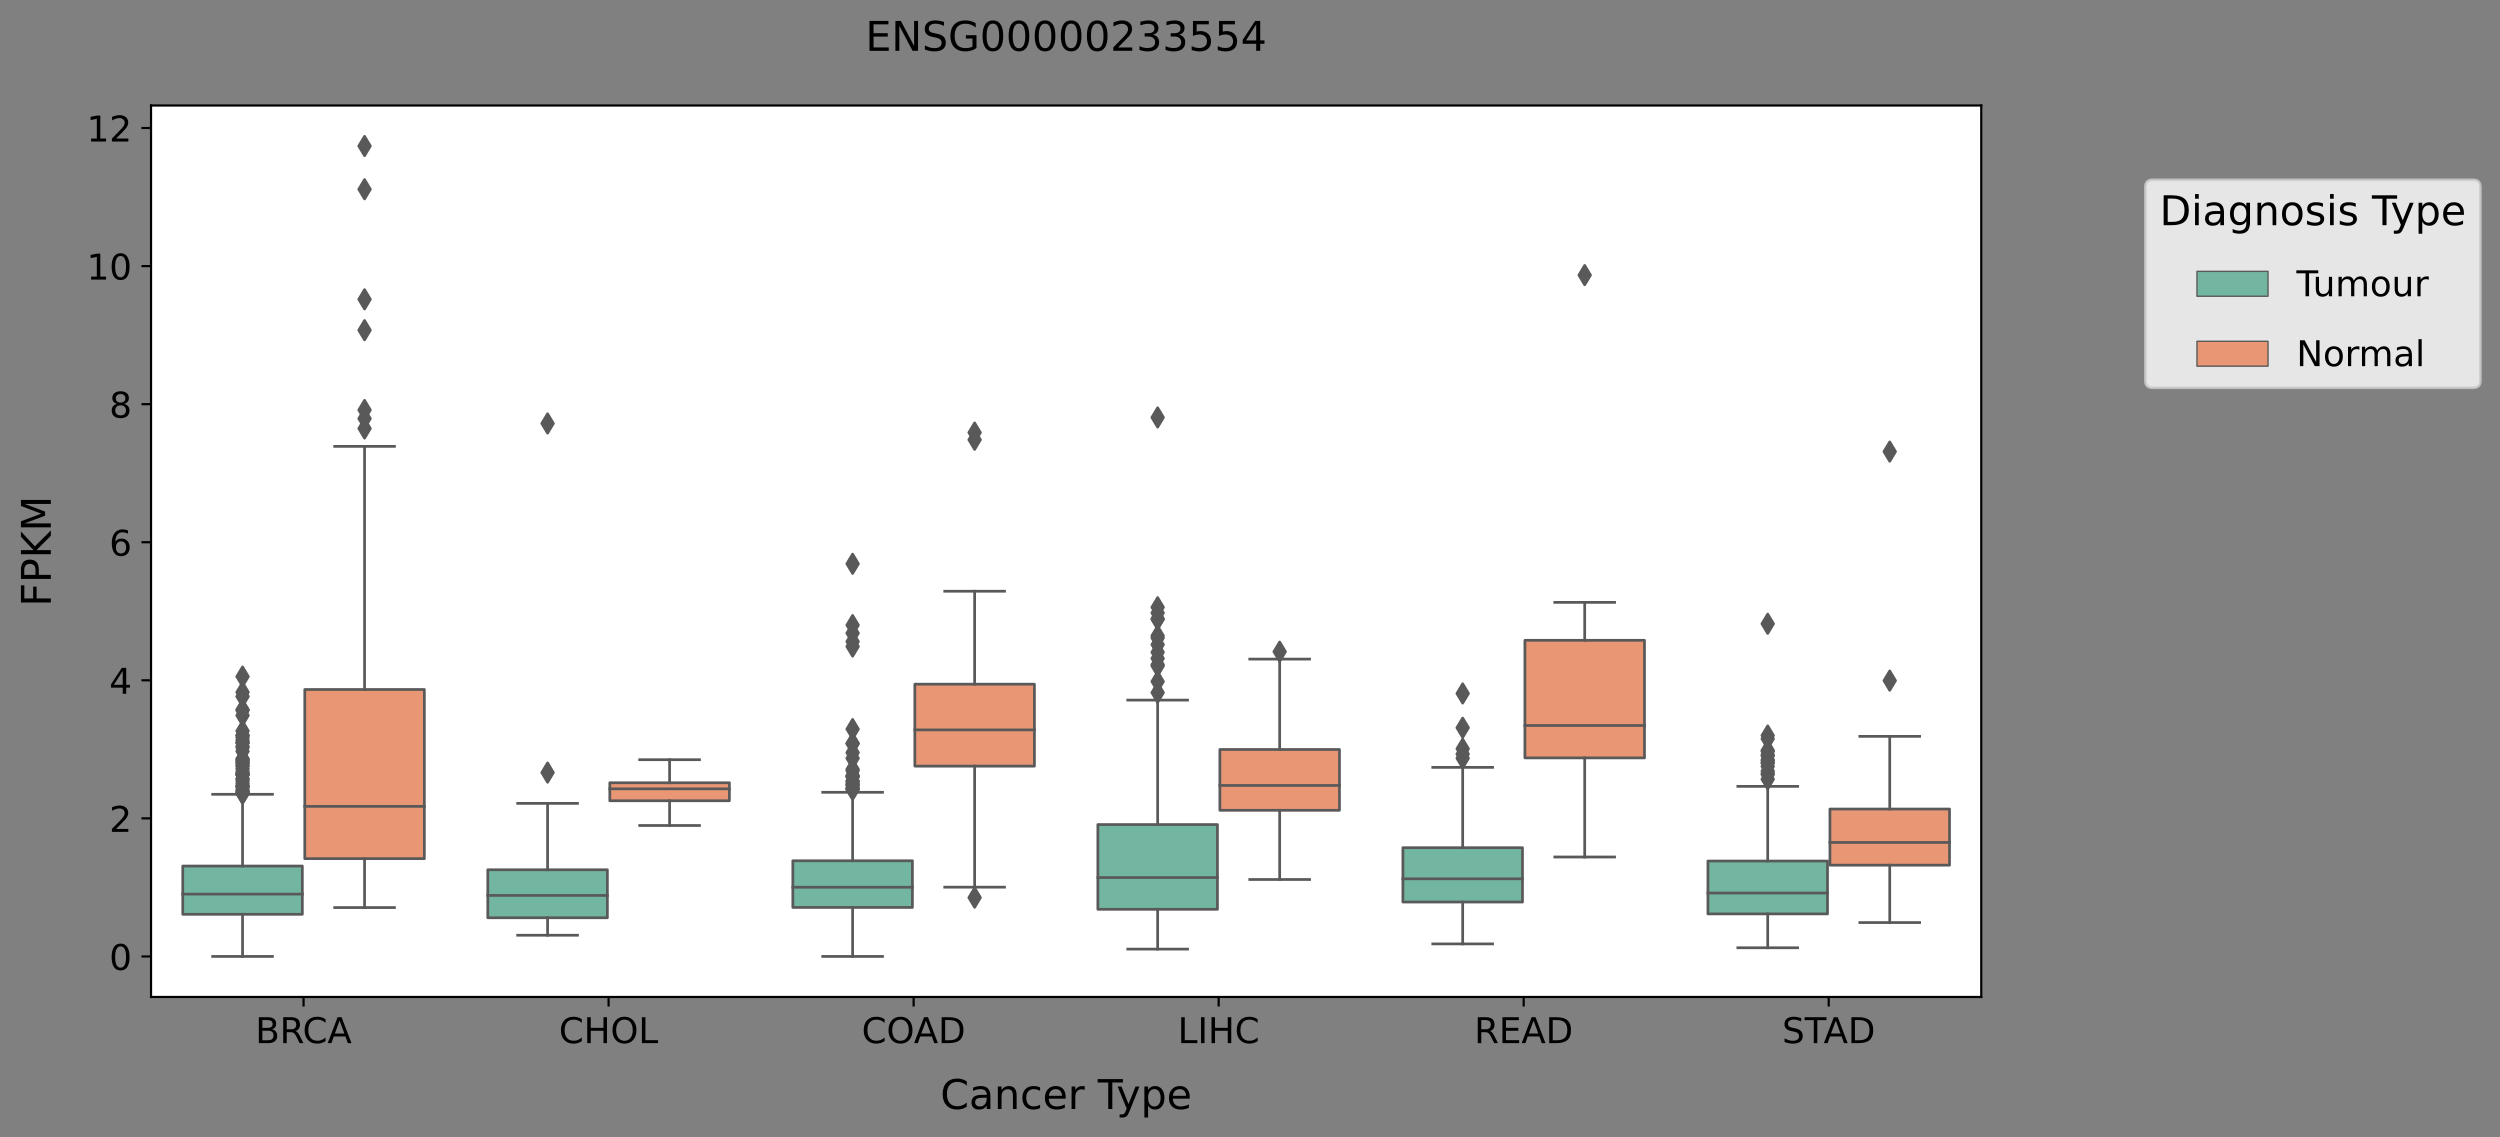 <?xml version="1.0" encoding="utf-8" standalone="no"?>
<!DOCTYPE svg PUBLIC "-//W3C//DTD SVG 1.1//EN"
  "http://www.w3.org/Graphics/SVG/1.1/DTD/svg11.dtd">
<!-- Created with matplotlib (https://matplotlib.org/) -->
<svg height="416.056pt" version="1.1" viewBox="0 0 914.655 416.056" width="914.655pt" xmlns="http://www.w3.org/2000/svg" xmlns:xlink="http://www.w3.org/1999/xlink">
 <rect x="0" y="0" width="914.655" height="416.056" fill="#808080" stroke="none"/>
 <defs>
  <style type="text/css">*{stroke-linecap:butt;stroke-linejoin:round;}</style>
 </defs>
 <g id="figure_1">
  <g id="patch_1">
   <path d="M 0 416.056 
L 914.655 416.056 
L 914.655 0 
L 0 0 
z
" style="fill:none;"/>
  </g>
  <g id="axes_1">
   <g id="patch_2">
    <path d="M 55.26 364.758 
L 724.86 364.758 
L 724.86 38.598 
L 55.26 38.598 
z
" style="fill:#ffffff;"/>
   </g>
   <g id="patch_3">
    <path clip-path="url(#pbe323c73d4)" d="M 66.866 334.509 
L 110.613 334.509 
L 110.613 316.847 
L 66.866 316.847 
L 66.866 334.509 
z
" style="fill:#72b6a1;stroke:#595959;stroke-linejoin:miter;"/>
   </g>
   <g id="patch_4">
    <path clip-path="url(#pbe323c73d4)" d="M 111.506 314.152 
L 155.253 314.152 
L 155.253 252.262 
L 111.506 252.262 
L 111.506 314.152 
z
" style="fill:#e99675;stroke:#595959;stroke-linejoin:miter;"/>
   </g>
   <g id="patch_5">
    <path clip-path="url(#pbe323c73d4)" d="M 178.466 335.787 
L 222.213 335.787 
L 222.213 318.211 
L 178.466 318.211 
L 178.466 335.787 
z
" style="fill:#72b6a1;stroke:#595959;stroke-linejoin:miter;"/>
   </g>
   <g id="patch_6">
    <path clip-path="url(#pbe323c73d4)" d="M 223.106 292.964 
L 266.853 292.964 
L 266.853 286.373 
L 223.106 286.373 
L 223.106 292.964 
z
" style="fill:#e99675;stroke:#595959;stroke-linejoin:miter;"/>
   </g>
   <g id="patch_7">
    <path clip-path="url(#pbe323c73d4)" d="M 290.066 331.999 
L 333.813 331.999 
L 333.813 314.912 
L 290.066 314.912 
L 290.066 331.999 
z
" style="fill:#72b6a1;stroke:#595959;stroke-linejoin:miter;"/>
   </g>
   <g id="patch_8">
    <path clip-path="url(#pbe323c73d4)" d="M 334.706 280.299 
L 378.453 280.299 
L 378.453 250.323 
L 334.706 250.323 
L 334.706 280.299 
z
" style="fill:#e99675;stroke:#595959;stroke-linejoin:miter;"/>
   </g>
   <g id="patch_9">
    <path clip-path="url(#pbe323c73d4)" d="M 401.666 332.67 
L 445.413 332.67 
L 445.413 301.674 
L 401.666 301.674 
L 401.666 332.67 
z
" style="fill:#72b6a1;stroke:#595959;stroke-linejoin:miter;"/>
   </g>
   <g id="patch_10">
    <path clip-path="url(#pbe323c73d4)" d="M 446.306 296.453 
L 490.053 296.453 
L 490.053 274.212 
L 446.306 274.212 
L 446.306 296.453 
z
" style="fill:#e99675;stroke:#595959;stroke-linejoin:miter;"/>
   </g>
   <g id="patch_11">
    <path clip-path="url(#pbe323c73d4)" d="M 513.266 330.03 
L 557.013 330.03 
L 557.013 310.142 
L 513.266 310.142 
L 513.266 330.03 
z
" style="fill:#72b6a1;stroke:#595959;stroke-linejoin:miter;"/>
   </g>
   <g id="patch_12">
    <path clip-path="url(#pbe323c73d4)" d="M 557.906 277.278 
L 601.653 277.278 
L 601.653 234.271 
L 557.906 234.271 
L 557.906 277.278 
z
" style="fill:#e99675;stroke:#595959;stroke-linejoin:miter;"/>
   </g>
   <g id="patch_13">
    <path clip-path="url(#pbe323c73d4)" d="M 624.866 334.368 
L 668.613 334.368 
L 668.613 315.014 
L 624.866 315.014 
L 624.866 334.368 
z
" style="fill:#72b6a1;stroke:#595959;stroke-linejoin:miter;"/>
   </g>
   <g id="patch_14">
    <path clip-path="url(#pbe323c73d4)" d="M 669.506 316.532 
L 713.253 316.532 
L 713.253 295.993 
L 669.506 295.993 
L 669.506 316.532 
z
" style="fill:#e99675;stroke:#595959;stroke-linejoin:miter;"/>
   </g>
   <g id="patch_15">
    <path clip-path="url(#pbe323c73d4)" d="M 111.06 349.932 
L 111.06 349.932 
L 111.06 349.932 
L 111.06 349.932 
z
" style="fill:#72b6a1;stroke:#595959;stroke-linejoin:miter;stroke-width:0.5;"/>
   </g>
   <g id="patch_16">
    <path clip-path="url(#pbe323c73d4)" d="M 111.06 349.932 
L 111.06 349.932 
L 111.06 349.932 
L 111.06 349.932 
z
" style="fill:#e99675;stroke:#595959;stroke-linejoin:miter;stroke-width:0.5;"/>
   </g>
   <g id="matplotlib.axis_1">
    <g id="xtick_1">
     <g id="line2d_1">
      <defs>
       <path d="M 0 0 
L 0 3.5 
" id="ma95d248315" style="stroke:#000000;stroke-width:0.8;"/>
      </defs>
      <g>
       <use style="stroke:#000000;stroke-width:0.8;" x="111.06" xlink:href="#ma95d248315" y="364.758"/>
      </g>
     </g>
     <g id="text_1">
      <!-- BRCA -->
      <g transform="translate(93.423 381.636)scale(0.13 -0.13)">
       <defs>
        <path d="M 19.672 34.812 
L 19.672 8.109 
L 35.5 8.109 
Q 43.453 8.109 47.281 11.406 
Q 51.125 14.703 51.125 21.484 
Q 51.125 28.328 47.281 31.562 
Q 43.453 34.812 35.5 34.812 
z
M 19.672 64.797 
L 19.672 42.828 
L 34.281 42.828 
Q 41.5 42.828 45.031 45.531 
Q 48.578 48.25 48.578 53.812 
Q 48.578 59.328 45.031 62.062 
Q 41.5 64.797 34.281 64.797 
z
M 9.812 72.906 
L 35.016 72.906 
Q 46.297 72.906 52.391 68.219 
Q 58.5 63.531 58.5 54.891 
Q 58.5 48.188 55.375 44.234 
Q 52.25 40.281 46.188 39.312 
Q 53.469 37.75 57.5 32.781 
Q 61.531 27.828 61.531 20.406 
Q 61.531 10.641 54.891 5.312 
Q 48.25 0 35.984 0 
L 9.812 0 
z
" id="DejaVuSans-66"/>
        <path d="M 44.391 34.188 
Q 47.562 33.109 50.562 29.594 
Q 53.562 26.078 56.594 19.922 
L 66.609 0 
L 56 0 
L 46.688 18.703 
Q 43.062 26.031 39.672 28.422 
Q 36.281 30.812 30.422 30.812 
L 19.672 30.812 
L 19.672 0 
L 9.812 0 
L 9.812 72.906 
L 32.078 72.906 
Q 44.578 72.906 50.734 67.672 
Q 56.891 62.453 56.891 51.906 
Q 56.891 45.016 53.688 40.469 
Q 50.484 35.938 44.391 34.188 
z
M 19.672 64.797 
L 19.672 38.922 
L 32.078 38.922 
Q 39.203 38.922 42.844 42.219 
Q 46.484 45.516 46.484 51.906 
Q 46.484 58.297 42.844 61.547 
Q 39.203 64.797 32.078 64.797 
z
" id="DejaVuSans-82"/>
        <path d="M 64.406 67.281 
L 64.406 56.891 
Q 59.422 61.531 53.781 63.812 
Q 48.141 66.109 41.797 66.109 
Q 29.297 66.109 22.656 58.469 
Q 16.016 50.828 16.016 36.375 
Q 16.016 21.969 22.656 14.328 
Q 29.297 6.688 41.797 6.688 
Q 48.141 6.688 53.781 8.984 
Q 59.422 11.281 64.406 15.922 
L 64.406 5.609 
Q 59.234 2.094 53.438 0.328 
Q 47.656 -1.422 41.219 -1.422 
Q 24.656 -1.422 15.125 8.703 
Q 5.609 18.844 5.609 36.375 
Q 5.609 53.953 15.125 64.078 
Q 24.656 74.219 41.219 74.219 
Q 47.75 74.219 53.531 72.484 
Q 59.328 70.75 64.406 67.281 
z
" id="DejaVuSans-67"/>
        <path d="M 34.188 63.188 
L 20.797 26.906 
L 47.609 26.906 
z
M 28.609 72.906 
L 39.797 72.906 
L 67.578 0 
L 57.328 0 
L 50.688 18.703 
L 17.828 18.703 
L 11.188 0 
L 0.781 0 
z
" id="DejaVuSans-65"/>
       </defs>
       <use xlink:href="#DejaVuSans-66"/>
       <use x="68.604" xlink:href="#DejaVuSans-82"/>
       <use x="133.086" xlink:href="#DejaVuSans-67"/>
       <use x="202.91" xlink:href="#DejaVuSans-65"/>
      </g>
     </g>
    </g>
    <g id="xtick_2">
     <g id="line2d_2">
      <g>
       <use style="stroke:#000000;stroke-width:0.8;" x="222.66" xlink:href="#ma95d248315" y="364.758"/>
      </g>
     </g>
     <g id="text_2">
      <!-- CHOL -->
      <g transform="translate(204.494 381.636)scale(0.13 -0.13)">
       <defs>
        <path d="M 9.812 72.906 
L 19.672 72.906 
L 19.672 43.016 
L 55.516 43.016 
L 55.516 72.906 
L 65.375 72.906 
L 65.375 0 
L 55.516 0 
L 55.516 34.719 
L 19.672 34.719 
L 19.672 0 
L 9.812 0 
z
" id="DejaVuSans-72"/>
        <path d="M 39.406 66.219 
Q 28.656 66.219 22.328 58.203 
Q 16.016 50.203 16.016 36.375 
Q 16.016 22.609 22.328 14.594 
Q 28.656 6.594 39.406 6.594 
Q 50.141 6.594 56.422 14.594 
Q 62.703 22.609 62.703 36.375 
Q 62.703 50.203 56.422 58.203 
Q 50.141 66.219 39.406 66.219 
z
M 39.406 74.219 
Q 54.734 74.219 63.906 63.938 
Q 73.094 53.656 73.094 36.375 
Q 73.094 19.141 63.906 8.859 
Q 54.734 -1.422 39.406 -1.422 
Q 24.031 -1.422 14.812 8.828 
Q 5.609 19.094 5.609 36.375 
Q 5.609 53.656 14.812 63.938 
Q 24.031 74.219 39.406 74.219 
z
" id="DejaVuSans-79"/>
        <path d="M 9.812 72.906 
L 19.672 72.906 
L 19.672 8.297 
L 55.172 8.297 
L 55.172 0 
L 9.812 0 
z
" id="DejaVuSans-76"/>
       </defs>
       <use xlink:href="#DejaVuSans-67"/>
       <use x="69.824" xlink:href="#DejaVuSans-72"/>
       <use x="145.02" xlink:href="#DejaVuSans-79"/>
       <use x="223.73" xlink:href="#DejaVuSans-76"/>
      </g>
     </g>
    </g>
    <g id="xtick_3">
     <g id="line2d_3">
      <g>
       <use style="stroke:#000000;stroke-width:0.8;" x="334.26" xlink:href="#ma95d248315" y="364.758"/>
      </g>
     </g>
     <g id="text_3">
      <!-- COAD -->
      <g transform="translate(315.266 381.636)scale(0.13 -0.13)">
       <defs>
        <path d="M 19.672 64.797 
L 19.672 8.109 
L 31.594 8.109 
Q 46.688 8.109 53.688 14.938 
Q 60.688 21.781 60.688 36.531 
Q 60.688 51.172 53.688 57.984 
Q 46.688 64.797 31.594 64.797 
z
M 9.812 72.906 
L 30.078 72.906 
Q 51.266 72.906 61.172 64.094 
Q 71.094 55.281 71.094 36.531 
Q 71.094 17.672 61.125 8.828 
Q 51.172 0 30.078 0 
L 9.812 0 
z
" id="DejaVuSans-68"/>
       </defs>
       <use xlink:href="#DejaVuSans-67"/>
       <use x="69.824" xlink:href="#DejaVuSans-79"/>
       <use x="146.785" xlink:href="#DejaVuSans-65"/>
       <use x="215.193" xlink:href="#DejaVuSans-68"/>
      </g>
     </g>
    </g>
    <g id="xtick_4">
     <g id="line2d_4">
      <g>
       <use style="stroke:#000000;stroke-width:0.8;" x="445.86" xlink:href="#ma95d248315" y="364.758"/>
      </g>
     </g>
     <g id="text_4">
      <!-- LIHC -->
      <g transform="translate(430.893 381.636)scale(0.13 -0.13)">
       <defs>
        <path d="M 9.812 72.906 
L 19.672 72.906 
L 19.672 0 
L 9.812 0 
z
" id="DejaVuSans-73"/>
       </defs>
       <use xlink:href="#DejaVuSans-76"/>
       <use x="55.713" xlink:href="#DejaVuSans-73"/>
       <use x="85.205" xlink:href="#DejaVuSans-72"/>
       <use x="160.4" xlink:href="#DejaVuSans-67"/>
      </g>
     </g>
    </g>
    <g id="xtick_5">
     <g id="line2d_5">
      <g>
       <use style="stroke:#000000;stroke-width:0.8;" x="557.46" xlink:href="#ma95d248315" y="364.758"/>
      </g>
     </g>
     <g id="text_5">
      <!-- READ -->
      <g transform="translate(539.385 381.636)scale(0.13 -0.13)">
       <defs>
        <path d="M 9.812 72.906 
L 55.906 72.906 
L 55.906 64.594 
L 19.672 64.594 
L 19.672 43.016 
L 54.391 43.016 
L 54.391 34.719 
L 19.672 34.719 
L 19.672 8.297 
L 56.781 8.297 
L 56.781 0 
L 9.812 0 
z
" id="DejaVuSans-69"/>
       </defs>
       <use xlink:href="#DejaVuSans-82"/>
       <use x="69.482" xlink:href="#DejaVuSans-69"/>
       <use x="132.666" xlink:href="#DejaVuSans-65"/>
       <use x="201.074" xlink:href="#DejaVuSans-68"/>
      </g>
     </g>
    </g>
    <g id="xtick_6">
     <g id="line2d_6">
      <g>
       <use style="stroke:#000000;stroke-width:0.8;" x="669.06" xlink:href="#ma95d248315" y="364.758"/>
      </g>
     </g>
     <g id="text_6">
      <!-- STAD -->
      <g transform="translate(652.015 381.636)scale(0.13 -0.13)">
       <defs>
        <path d="M 53.516 70.516 
L 53.516 60.891 
Q 47.906 63.578 42.922 64.891 
Q 37.938 66.219 33.297 66.219 
Q 25.25 66.219 20.875 63.094 
Q 16.5 59.969 16.5 54.203 
Q 16.5 49.359 19.406 46.891 
Q 22.312 44.438 30.422 42.922 
L 36.375 41.703 
Q 47.406 39.594 52.656 34.297 
Q 57.906 29 57.906 20.125 
Q 57.906 9.516 50.797 4.047 
Q 43.703 -1.422 29.984 -1.422 
Q 24.812 -1.422 18.969 -0.25 
Q 13.141 0.922 6.891 3.219 
L 6.891 13.375 
Q 12.891 10.016 18.656 8.297 
Q 24.422 6.594 29.984 6.594 
Q 38.422 6.594 43.016 9.906 
Q 47.609 13.234 47.609 19.391 
Q 47.609 24.75 44.312 27.781 
Q 41.016 30.812 33.5 32.328 
L 27.484 33.5 
Q 16.453 35.688 11.516 40.375 
Q 6.594 45.062 6.594 53.422 
Q 6.594 63.094 13.406 68.656 
Q 20.219 74.219 32.172 74.219 
Q 37.312 74.219 42.625 73.281 
Q 47.953 72.359 53.516 70.516 
z
" id="DejaVuSans-83"/>
        <path d="M -0.297 72.906 
L 61.375 72.906 
L 61.375 64.594 
L 35.5 64.594 
L 35.5 0 
L 25.594 0 
L 25.594 64.594 
L -0.297 64.594 
z
" id="DejaVuSans-84"/>
       </defs>
       <use xlink:href="#DejaVuSans-83"/>
       <use x="63.477" xlink:href="#DejaVuSans-84"/>
       <use x="116.811" xlink:href="#DejaVuSans-65"/>
       <use x="185.219" xlink:href="#DejaVuSans-68"/>
      </g>
     </g>
    </g>
    <g id="text_7">
     <!-- Cancer Type -->
     <g transform="translate(344.044 405.737)scale(0.15 -0.15)">
      <defs>
       <path d="M 34.281 27.484 
Q 23.391 27.484 19.188 25 
Q 14.984 22.516 14.984 16.5 
Q 14.984 11.719 18.141 8.906 
Q 21.297 6.109 26.703 6.109 
Q 34.188 6.109 38.703 11.406 
Q 43.219 16.703 43.219 25.484 
L 43.219 27.484 
z
M 52.203 31.203 
L 52.203 0 
L 43.219 0 
L 43.219 8.297 
Q 40.141 3.328 35.547 0.953 
Q 30.953 -1.422 24.312 -1.422 
Q 15.922 -1.422 10.953 3.297 
Q 6 8.016 6 15.922 
Q 6 25.141 12.172 29.828 
Q 18.359 34.516 30.609 34.516 
L 43.219 34.516 
L 43.219 35.406 
Q 43.219 41.609 39.141 45 
Q 35.062 48.391 27.688 48.391 
Q 23 48.391 18.547 47.266 
Q 14.109 46.141 10.016 43.891 
L 10.016 52.203 
Q 14.938 54.109 19.578 55.047 
Q 24.219 56 28.609 56 
Q 40.484 56 46.344 49.844 
Q 52.203 43.703 52.203 31.203 
z
" id="DejaVuSans-97"/>
       <path d="M 54.891 33.016 
L 54.891 0 
L 45.906 0 
L 45.906 32.719 
Q 45.906 40.484 42.875 44.328 
Q 39.844 48.188 33.797 48.188 
Q 26.516 48.188 22.312 43.547 
Q 18.109 38.922 18.109 30.906 
L 18.109 0 
L 9.078 0 
L 9.078 54.688 
L 18.109 54.688 
L 18.109 46.188 
Q 21.344 51.125 25.703 53.562 
Q 30.078 56 35.797 56 
Q 45.219 56 50.047 50.172 
Q 54.891 44.344 54.891 33.016 
z
" id="DejaVuSans-110"/>
       <path d="M 48.781 52.594 
L 48.781 44.188 
Q 44.969 46.297 41.141 47.344 
Q 37.312 48.391 33.406 48.391 
Q 24.656 48.391 19.812 42.844 
Q 14.984 37.312 14.984 27.297 
Q 14.984 17.281 19.812 11.734 
Q 24.656 6.203 33.406 6.203 
Q 37.312 6.203 41.141 7.25 
Q 44.969 8.297 48.781 10.406 
L 48.781 2.094 
Q 45.016 0.344 40.984 -0.531 
Q 36.969 -1.422 32.422 -1.422 
Q 20.062 -1.422 12.781 6.344 
Q 5.516 14.109 5.516 27.297 
Q 5.516 40.672 12.859 48.328 
Q 20.219 56 33.016 56 
Q 37.156 56 41.109 55.141 
Q 45.062 54.297 48.781 52.594 
z
" id="DejaVuSans-99"/>
       <path d="M 56.203 29.594 
L 56.203 25.203 
L 14.891 25.203 
Q 15.484 15.922 20.484 11.062 
Q 25.484 6.203 34.422 6.203 
Q 39.594 6.203 44.453 7.469 
Q 49.312 8.734 54.109 11.281 
L 54.109 2.781 
Q 49.266 0.734 44.188 -0.344 
Q 39.109 -1.422 33.891 -1.422 
Q 20.797 -1.422 13.156 6.188 
Q 5.516 13.812 5.516 26.812 
Q 5.516 40.234 12.766 48.109 
Q 20.016 56 32.328 56 
Q 43.359 56 49.781 48.891 
Q 56.203 41.797 56.203 29.594 
z
M 47.219 32.234 
Q 47.125 39.594 43.094 43.984 
Q 39.062 48.391 32.422 48.391 
Q 24.906 48.391 20.391 44.141 
Q 15.875 39.891 15.188 32.172 
z
" id="DejaVuSans-101"/>
       <path d="M 41.109 46.297 
Q 39.594 47.172 37.812 47.578 
Q 36.031 48 33.891 48 
Q 26.266 48 22.188 43.047 
Q 18.109 38.094 18.109 28.812 
L 18.109 0 
L 9.078 0 
L 9.078 54.688 
L 18.109 54.688 
L 18.109 46.188 
Q 20.953 51.172 25.484 53.578 
Q 30.031 56 36.531 56 
Q 37.453 56 38.578 55.875 
Q 39.703 55.766 41.062 55.516 
z
" id="DejaVuSans-114"/>
       <path id="DejaVuSans-32"/>
       <path d="M 32.172 -5.078 
Q 28.375 -14.844 24.75 -17.812 
Q 21.141 -20.797 15.094 -20.797 
L 7.906 -20.797 
L 7.906 -13.281 
L 13.188 -13.281 
Q 16.891 -13.281 18.938 -11.516 
Q 21 -9.766 23.484 -3.219 
L 25.094 0.875 
L 2.984 54.688 
L 12.5 54.688 
L 29.594 11.922 
L 46.688 54.688 
L 56.203 54.688 
z
" id="DejaVuSans-121"/>
       <path d="M 18.109 8.203 
L 18.109 -20.797 
L 9.078 -20.797 
L 9.078 54.688 
L 18.109 54.688 
L 18.109 46.391 
Q 20.953 51.266 25.266 53.625 
Q 29.594 56 35.594 56 
Q 45.562 56 51.781 48.094 
Q 58.016 40.188 58.016 27.297 
Q 58.016 14.406 51.781 6.484 
Q 45.562 -1.422 35.594 -1.422 
Q 29.594 -1.422 25.266 0.953 
Q 20.953 3.328 18.109 8.203 
z
M 48.688 27.297 
Q 48.688 37.203 44.609 42.844 
Q 40.531 48.484 33.406 48.484 
Q 26.266 48.484 22.188 42.844 
Q 18.109 37.203 18.109 27.297 
Q 18.109 17.391 22.188 11.75 
Q 26.266 6.109 33.406 6.109 
Q 40.531 6.109 44.609 11.75 
Q 48.688 17.391 48.688 27.297 
z
" id="DejaVuSans-112"/>
      </defs>
      <use xlink:href="#DejaVuSans-67"/>
      <use x="69.824" xlink:href="#DejaVuSans-97"/>
      <use x="131.104" xlink:href="#DejaVuSans-110"/>
      <use x="194.482" xlink:href="#DejaVuSans-99"/>
      <use x="249.463" xlink:href="#DejaVuSans-101"/>
      <use x="310.986" xlink:href="#DejaVuSans-114"/>
      <use x="352.1" xlink:href="#DejaVuSans-32"/>
      <use x="383.887" xlink:href="#DejaVuSans-84"/>
      <use x="429.346" xlink:href="#DejaVuSans-121"/>
      <use x="488.525" xlink:href="#DejaVuSans-112"/>
      <use x="552.002" xlink:href="#DejaVuSans-101"/>
     </g>
    </g>
   </g>
   <g id="matplotlib.axis_2">
    <g id="ytick_1">
     <g id="line2d_7">
      <defs>
       <path d="M 0 0 
L -3.5 0 
" id="m8d31609bf8" style="stroke:#000000;stroke-width:0.8;"/>
      </defs>
      <g>
       <use style="stroke:#000000;stroke-width:0.8;" x="55.26" xlink:href="#m8d31609bf8" y="349.932"/>
      </g>
     </g>
     <g id="text_8">
      <!-- 0 -->
      <g transform="translate(39.988 354.871)scale(0.13 -0.13)">
       <defs>
        <path d="M 31.781 66.406 
Q 24.172 66.406 20.328 58.906 
Q 16.5 51.422 16.5 36.375 
Q 16.5 21.391 20.328 13.891 
Q 24.172 6.391 31.781 6.391 
Q 39.453 6.391 43.281 13.891 
Q 47.125 21.391 47.125 36.375 
Q 47.125 51.422 43.281 58.906 
Q 39.453 66.406 31.781 66.406 
z
M 31.781 74.219 
Q 44.047 74.219 50.516 64.516 
Q 56.984 54.828 56.984 36.375 
Q 56.984 17.969 50.516 8.266 
Q 44.047 -1.422 31.781 -1.422 
Q 19.531 -1.422 13.062 8.266 
Q 6.594 17.969 6.594 36.375 
Q 6.594 54.828 13.062 64.516 
Q 19.531 74.219 31.781 74.219 
z
" id="DejaVuSans-48"/>
       </defs>
       <use xlink:href="#DejaVuSans-48"/>
      </g>
     </g>
    </g>
    <g id="ytick_2">
     <g id="line2d_8">
      <g>
       <use style="stroke:#000000;stroke-width:0.8;" x="55.26" xlink:href="#m8d31609bf8" y="299.415"/>
      </g>
     </g>
     <g id="text_9">
      <!-- 2 -->
      <g transform="translate(39.988 304.354)scale(0.13 -0.13)">
       <defs>
        <path d="M 19.188 8.297 
L 53.609 8.297 
L 53.609 0 
L 7.328 0 
L 7.328 8.297 
Q 12.938 14.109 22.625 23.891 
Q 32.328 33.688 34.812 36.531 
Q 39.547 41.844 41.422 45.531 
Q 43.312 49.219 43.312 52.781 
Q 43.312 58.594 39.234 62.25 
Q 35.156 65.922 28.609 65.922 
Q 23.969 65.922 18.812 64.312 
Q 13.672 62.703 7.812 59.422 
L 7.812 69.391 
Q 13.766 71.781 18.938 73 
Q 24.125 74.219 28.422 74.219 
Q 39.75 74.219 46.484 68.547 
Q 53.219 62.891 53.219 53.422 
Q 53.219 48.922 51.531 44.891 
Q 49.859 40.875 45.406 35.406 
Q 44.188 33.984 37.641 27.219 
Q 31.109 20.453 19.188 8.297 
z
" id="DejaVuSans-50"/>
       </defs>
       <use xlink:href="#DejaVuSans-50"/>
      </g>
     </g>
    </g>
    <g id="ytick_3">
     <g id="line2d_9">
      <g>
       <use style="stroke:#000000;stroke-width:0.8;" x="55.26" xlink:href="#m8d31609bf8" y="248.898"/>
      </g>
     </g>
     <g id="text_10">
      <!-- 4 -->
      <g transform="translate(39.988 253.837)scale(0.13 -0.13)">
       <defs>
        <path d="M 37.797 64.312 
L 12.891 25.391 
L 37.797 25.391 
z
M 35.203 72.906 
L 47.609 72.906 
L 47.609 25.391 
L 58.016 25.391 
L 58.016 17.188 
L 47.609 17.188 
L 47.609 0 
L 37.797 0 
L 37.797 17.188 
L 4.891 17.188 
L 4.891 26.703 
z
" id="DejaVuSans-52"/>
       </defs>
       <use xlink:href="#DejaVuSans-52"/>
      </g>
     </g>
    </g>
    <g id="ytick_4">
     <g id="line2d_10">
      <g>
       <use style="stroke:#000000;stroke-width:0.8;" x="55.26" xlink:href="#m8d31609bf8" y="198.381"/>
      </g>
     </g>
     <g id="text_11">
      <!-- 6 -->
      <g transform="translate(39.988 203.32)scale(0.13 -0.13)">
       <defs>
        <path d="M 33.016 40.375 
Q 26.375 40.375 22.484 35.828 
Q 18.609 31.297 18.609 23.391 
Q 18.609 15.531 22.484 10.953 
Q 26.375 6.391 33.016 6.391 
Q 39.656 6.391 43.531 10.953 
Q 47.406 15.531 47.406 23.391 
Q 47.406 31.297 43.531 35.828 
Q 39.656 40.375 33.016 40.375 
z
M 52.594 71.297 
L 52.594 62.312 
Q 48.875 64.062 45.094 64.984 
Q 41.312 65.922 37.594 65.922 
Q 27.828 65.922 22.672 59.328 
Q 17.531 52.734 16.797 39.406 
Q 19.672 43.656 24.016 45.922 
Q 28.375 48.188 33.594 48.188 
Q 44.578 48.188 50.953 41.516 
Q 57.328 34.859 57.328 23.391 
Q 57.328 12.156 50.688 5.359 
Q 44.047 -1.422 33.016 -1.422 
Q 20.359 -1.422 13.672 8.266 
Q 6.984 17.969 6.984 36.375 
Q 6.984 53.656 15.188 63.938 
Q 23.391 74.219 37.203 74.219 
Q 40.922 74.219 44.703 73.484 
Q 48.484 72.75 52.594 71.297 
z
" id="DejaVuSans-54"/>
       </defs>
       <use xlink:href="#DejaVuSans-54"/>
      </g>
     </g>
    </g>
    <g id="ytick_5">
     <g id="line2d_11">
      <g>
       <use style="stroke:#000000;stroke-width:0.8;" x="55.26" xlink:href="#m8d31609bf8" y="147.864"/>
      </g>
     </g>
     <g id="text_12">
      <!-- 8 -->
      <g transform="translate(39.988 152.803)scale(0.13 -0.13)">
       <defs>
        <path d="M 31.781 34.625 
Q 24.75 34.625 20.719 30.859 
Q 16.703 27.094 16.703 20.516 
Q 16.703 13.922 20.719 10.156 
Q 24.75 6.391 31.781 6.391 
Q 38.812 6.391 42.859 10.172 
Q 46.922 13.969 46.922 20.516 
Q 46.922 27.094 42.891 30.859 
Q 38.875 34.625 31.781 34.625 
z
M 21.922 38.812 
Q 15.578 40.375 12.031 44.719 
Q 8.5 49.078 8.5 55.328 
Q 8.5 64.062 14.719 69.141 
Q 20.953 74.219 31.781 74.219 
Q 42.672 74.219 48.875 69.141 
Q 55.078 64.062 55.078 55.328 
Q 55.078 49.078 51.531 44.719 
Q 48 40.375 41.703 38.812 
Q 48.828 37.156 52.797 32.312 
Q 56.781 27.484 56.781 20.516 
Q 56.781 9.906 50.312 4.234 
Q 43.844 -1.422 31.781 -1.422 
Q 19.734 -1.422 13.25 4.234 
Q 6.781 9.906 6.781 20.516 
Q 6.781 27.484 10.781 32.312 
Q 14.797 37.156 21.922 38.812 
z
M 18.312 54.391 
Q 18.312 48.734 21.844 45.562 
Q 25.391 42.391 31.781 42.391 
Q 38.141 42.391 41.719 45.562 
Q 45.312 48.734 45.312 54.391 
Q 45.312 60.062 41.719 63.234 
Q 38.141 66.406 31.781 66.406 
Q 25.391 66.406 21.844 63.234 
Q 18.312 60.062 18.312 54.391 
z
" id="DejaVuSans-56"/>
       </defs>
       <use xlink:href="#DejaVuSans-56"/>
      </g>
     </g>
    </g>
    <g id="ytick_6">
     <g id="line2d_12">
      <g>
       <use style="stroke:#000000;stroke-width:0.8;" x="55.26" xlink:href="#m8d31609bf8" y="97.347"/>
      </g>
     </g>
     <g id="text_13">
      <!-- 10 -->
      <g transform="translate(31.717 102.286)scale(0.13 -0.13)">
       <defs>
        <path d="M 12.406 8.297 
L 28.516 8.297 
L 28.516 63.922 
L 10.984 60.406 
L 10.984 69.391 
L 28.422 72.906 
L 38.281 72.906 
L 38.281 8.297 
L 54.391 8.297 
L 54.391 0 
L 12.406 0 
z
" id="DejaVuSans-49"/>
       </defs>
       <use xlink:href="#DejaVuSans-49"/>
       <use x="63.623" xlink:href="#DejaVuSans-48"/>
      </g>
     </g>
    </g>
    <g id="ytick_7">
     <g id="line2d_13">
      <g>
       <use style="stroke:#000000;stroke-width:0.8;" x="55.26" xlink:href="#m8d31609bf8" y="46.83"/>
      </g>
     </g>
     <g id="text_14">
      <!-- 12 -->
      <g transform="translate(31.717 51.769)scale(0.13 -0.13)">
       <use xlink:href="#DejaVuSans-49"/>
       <use x="63.623" xlink:href="#DejaVuSans-50"/>
      </g>
     </g>
    </g>
    <g id="text_15">
     <!-- FPKM -->
     <g transform="translate(18.598 221.903)rotate(-90)scale(0.15 -0.15)">
      <defs>
       <path d="M 9.812 72.906 
L 51.703 72.906 
L 51.703 64.594 
L 19.672 64.594 
L 19.672 43.109 
L 48.578 43.109 
L 48.578 34.812 
L 19.672 34.812 
L 19.672 0 
L 9.812 0 
z
" id="DejaVuSans-70"/>
       <path d="M 19.672 64.797 
L 19.672 37.406 
L 32.078 37.406 
Q 38.969 37.406 42.719 40.969 
Q 46.484 44.531 46.484 51.125 
Q 46.484 57.672 42.719 61.234 
Q 38.969 64.797 32.078 64.797 
z
M 9.812 72.906 
L 32.078 72.906 
Q 44.344 72.906 50.609 67.359 
Q 56.891 61.812 56.891 51.125 
Q 56.891 40.328 50.609 34.812 
Q 44.344 29.297 32.078 29.297 
L 19.672 29.297 
L 19.672 0 
L 9.812 0 
z
" id="DejaVuSans-80"/>
       <path d="M 9.812 72.906 
L 19.672 72.906 
L 19.672 42.094 
L 52.391 72.906 
L 65.094 72.906 
L 28.906 38.922 
L 67.672 0 
L 54.688 0 
L 19.672 35.109 
L 19.672 0 
L 9.812 0 
z
" id="DejaVuSans-75"/>
       <path d="M 9.812 72.906 
L 24.516 72.906 
L 43.109 23.297 
L 61.812 72.906 
L 76.516 72.906 
L 76.516 0 
L 66.891 0 
L 66.891 64.016 
L 48.094 14.016 
L 38.188 14.016 
L 19.391 64.016 
L 19.391 0 
L 9.812 0 
z
" id="DejaVuSans-77"/>
      </defs>
      <use xlink:href="#DejaVuSans-70"/>
      <use x="57.52" xlink:href="#DejaVuSans-80"/>
      <use x="117.822" xlink:href="#DejaVuSans-75"/>
      <use x="183.398" xlink:href="#DejaVuSans-77"/>
     </g>
    </g>
   </g>
   <g id="line2d_14">
    <path clip-path="url(#pbe323c73d4)" d="M 88.74 334.509 
L 88.74 349.932 
" style="fill:none;stroke:#595959;stroke-linecap:square;"/>
   </g>
   <g id="line2d_15">
    <path clip-path="url(#pbe323c73d4)" d="M 88.74 316.847 
L 88.74 290.596 
" style="fill:none;stroke:#595959;stroke-linecap:square;"/>
   </g>
   <g id="line2d_16">
    <path clip-path="url(#pbe323c73d4)" d="M 77.803 349.932 
L 99.676 349.932 
" style="fill:none;stroke:#595959;stroke-linecap:square;"/>
   </g>
   <g id="line2d_17">
    <path clip-path="url(#pbe323c73d4)" d="M 77.803 290.596 
L 99.676 290.596 
" style="fill:none;stroke:#595959;stroke-linecap:square;"/>
   </g>
   <g id="line2d_18">
    <defs>
     <path d="M -0 3.536 
L 2.121 0 
L -0 -3.536 
L -2.121 -0 
z
" id="ma88681c10d" style="stroke:#595959;stroke-linejoin:miter;"/>
    </defs>
    <g clip-path="url(#pbe323c73d4)">
     <use style="fill:#595959;stroke:#595959;stroke-linejoin:miter;" x="88.74" xlink:href="#ma88681c10d" y="289.663"/>
     <use style="fill:#595959;stroke:#595959;stroke-linejoin:miter;" x="88.74" xlink:href="#ma88681c10d" y="282.944"/>
     <use style="fill:#595959;stroke:#595959;stroke-linejoin:miter;" x="88.74" xlink:href="#ma88681c10d" y="261.76"/>
     <use style="fill:#595959;stroke:#595959;stroke-linejoin:miter;" x="88.74" xlink:href="#ma88681c10d" y="283.292"/>
     <use style="fill:#595959;stroke:#595959;stroke-linejoin:miter;" x="88.74" xlink:href="#ma88681c10d" y="277.815"/>
     <use style="fill:#595959;stroke:#595959;stroke-linejoin:miter;" x="88.74" xlink:href="#ma88681c10d" y="254.829"/>
     <use style="fill:#595959;stroke:#595959;stroke-linejoin:miter;" x="88.74" xlink:href="#ma88681c10d" y="269.098"/>
     <use style="fill:#595959;stroke:#595959;stroke-linejoin:miter;" x="88.74" xlink:href="#ma88681c10d" y="290.119"/>
     <use style="fill:#595959;stroke:#595959;stroke-linejoin:miter;" x="88.74" xlink:href="#ma88681c10d" y="274.866"/>
     <use style="fill:#595959;stroke:#595959;stroke-linejoin:miter;" x="88.74" xlink:href="#ma88681c10d" y="277.603"/>
     <use style="fill:#595959;stroke:#595959;stroke-linejoin:miter;" x="88.74" xlink:href="#ma88681c10d" y="282.947"/>
     <use style="fill:#595959;stroke:#595959;stroke-linejoin:miter;" x="88.74" xlink:href="#ma88681c10d" y="270.79"/>
     <use style="fill:#595959;stroke:#595959;stroke-linejoin:miter;" x="88.74" xlink:href="#ma88681c10d" y="282.169"/>
     <use style="fill:#595959;stroke:#595959;stroke-linejoin:miter;" x="88.74" xlink:href="#ma88681c10d" y="278.504"/>
     <use style="fill:#595959;stroke:#595959;stroke-linejoin:miter;" x="88.74" xlink:href="#ma88681c10d" y="279.188"/>
     <use style="fill:#595959;stroke:#595959;stroke-linejoin:miter;" x="88.74" xlink:href="#ma88681c10d" y="273.005"/>
     <use style="fill:#595959;stroke:#595959;stroke-linejoin:miter;" x="88.74" xlink:href="#ma88681c10d" y="287.694"/>
     <use style="fill:#595959;stroke:#595959;stroke-linejoin:miter;" x="88.74" xlink:href="#ma88681c10d" y="279.266"/>
     <use style="fill:#595959;stroke:#595959;stroke-linejoin:miter;" x="88.74" xlink:href="#ma88681c10d" y="271.733"/>
     <use style="fill:#595959;stroke:#595959;stroke-linejoin:miter;" x="88.74" xlink:href="#ma88681c10d" y="267.426"/>
     <use style="fill:#595959;stroke:#595959;stroke-linejoin:miter;" x="88.74" xlink:href="#ma88681c10d" y="278.413"/>
     <use style="fill:#595959;stroke:#595959;stroke-linejoin:miter;" x="88.74" xlink:href="#ma88681c10d" y="289.331"/>
     <use style="fill:#595959;stroke:#595959;stroke-linejoin:miter;" x="88.74" xlink:href="#ma88681c10d" y="286.655"/>
     <use style="fill:#595959;stroke:#595959;stroke-linejoin:miter;" x="88.74" xlink:href="#ma88681c10d" y="259.612"/>
     <use style="fill:#595959;stroke:#595959;stroke-linejoin:miter;" x="88.74" xlink:href="#ma88681c10d" y="287.514"/>
     <use style="fill:#595959;stroke:#595959;stroke-linejoin:miter;" x="88.74" xlink:href="#ma88681c10d" y="259.927"/>
     <use style="fill:#595959;stroke:#595959;stroke-linejoin:miter;" x="88.74" xlink:href="#ma88681c10d" y="287.442"/>
     <use style="fill:#595959;stroke:#595959;stroke-linejoin:miter;" x="88.74" xlink:href="#ma88681c10d" y="289.087"/>
     <use style="fill:#595959;stroke:#595959;stroke-linejoin:miter;" x="88.74" xlink:href="#ma88681c10d" y="283.496"/>
     <use style="fill:#595959;stroke:#595959;stroke-linejoin:miter;" x="88.74" xlink:href="#ma88681c10d" y="271.803"/>
     <use style="fill:#595959;stroke:#595959;stroke-linejoin:miter;" x="88.74" xlink:href="#ma88681c10d" y="271.566"/>
     <use style="fill:#595959;stroke:#595959;stroke-linejoin:miter;" x="88.74" xlink:href="#ma88681c10d" y="253.25"/>
     <use style="fill:#595959;stroke:#595959;stroke-linejoin:miter;" x="88.74" xlink:href="#ma88681c10d" y="281.235"/>
     <use style="fill:#595959;stroke:#595959;stroke-linejoin:miter;" x="88.74" xlink:href="#ma88681c10d" y="283.587"/>
     <use style="fill:#595959;stroke:#595959;stroke-linejoin:miter;" x="88.74" xlink:href="#ma88681c10d" y="285.827"/>
     <use style="fill:#595959;stroke:#595959;stroke-linejoin:miter;" x="88.74" xlink:href="#ma88681c10d" y="290.323"/>
     <use style="fill:#595959;stroke:#595959;stroke-linejoin:miter;" x="88.74" xlink:href="#ma88681c10d" y="279.951"/>
     <use style="fill:#595959;stroke:#595959;stroke-linejoin:miter;" x="88.74" xlink:href="#ma88681c10d" y="290.257"/>
     <use style="fill:#595959;stroke:#595959;stroke-linejoin:miter;" x="88.74" xlink:href="#ma88681c10d" y="273.525"/>
     <use style="fill:#595959;stroke:#595959;stroke-linejoin:miter;" x="88.74" xlink:href="#ma88681c10d" y="288.226"/>
     <use style="fill:#595959;stroke:#595959;stroke-linejoin:miter;" x="88.74" xlink:href="#ma88681c10d" y="285.127"/>
     <use style="fill:#595959;stroke:#595959;stroke-linejoin:miter;" x="88.74" xlink:href="#ma88681c10d" y="269.011"/>
     <use style="fill:#595959;stroke:#595959;stroke-linejoin:miter;" x="88.74" xlink:href="#ma88681c10d" y="284.863"/>
     <use style="fill:#595959;stroke:#595959;stroke-linejoin:miter;" x="88.74" xlink:href="#ma88681c10d" y="269.805"/>
     <use style="fill:#595959;stroke:#595959;stroke-linejoin:miter;" x="88.74" xlink:href="#ma88681c10d" y="247.535"/>
     <use style="fill:#595959;stroke:#595959;stroke-linejoin:miter;" x="88.74" xlink:href="#ma88681c10d" y="280.359"/>
    </g>
   </g>
   <g id="line2d_19">
    <path clip-path="url(#pbe323c73d4)" d="M 133.38 314.152 
L 133.38 332.048 
" style="fill:none;stroke:#595959;stroke-linecap:square;"/>
   </g>
   <g id="line2d_20">
    <path clip-path="url(#pbe323c73d4)" d="M 133.38 252.262 
L 133.38 163.317 
" style="fill:none;stroke:#595959;stroke-linecap:square;"/>
   </g>
   <g id="line2d_21">
    <path clip-path="url(#pbe323c73d4)" d="M 122.443 332.048 
L 144.316 332.048 
" style="fill:none;stroke:#595959;stroke-linecap:square;"/>
   </g>
   <g id="line2d_22">
    <path clip-path="url(#pbe323c73d4)" d="M 122.443 163.317 
L 144.316 163.317 
" style="fill:none;stroke:#595959;stroke-linecap:square;"/>
   </g>
   <g id="line2d_23">
    <g clip-path="url(#pbe323c73d4)">
     <use style="fill:#595959;stroke:#595959;stroke-linejoin:miter;" x="133.38" xlink:href="#ma88681c10d" y="156.766"/>
     <use style="fill:#595959;stroke:#595959;stroke-linejoin:miter;" x="133.38" xlink:href="#ma88681c10d" y="150.001"/>
     <use style="fill:#595959;stroke:#595959;stroke-linejoin:miter;" x="133.38" xlink:href="#ma88681c10d" y="120.8"/>
     <use style="fill:#595959;stroke:#595959;stroke-linejoin:miter;" x="133.38" xlink:href="#ma88681c10d" y="53.423"/>
     <use style="fill:#595959;stroke:#595959;stroke-linejoin:miter;" x="133.38" xlink:href="#ma88681c10d" y="153.142"/>
     <use style="fill:#595959;stroke:#595959;stroke-linejoin:miter;" x="133.38" xlink:href="#ma88681c10d" y="69.243"/>
     <use style="fill:#595959;stroke:#595959;stroke-linejoin:miter;" x="133.38" xlink:href="#ma88681c10d" y="109.511"/>
    </g>
   </g>
   <g id="line2d_24">
    <path clip-path="url(#pbe323c73d4)" d="M 200.34 335.787 
L 200.34 342.178 
" style="fill:none;stroke:#595959;stroke-linecap:square;"/>
   </g>
   <g id="line2d_25">
    <path clip-path="url(#pbe323c73d4)" d="M 200.34 318.211 
L 200.34 293.91 
" style="fill:none;stroke:#595959;stroke-linecap:square;"/>
   </g>
   <g id="line2d_26">
    <path clip-path="url(#pbe323c73d4)" d="M 189.403 342.178 
L 211.276 342.178 
" style="fill:none;stroke:#595959;stroke-linecap:square;"/>
   </g>
   <g id="line2d_27">
    <path clip-path="url(#pbe323c73d4)" d="M 189.403 293.91 
L 211.276 293.91 
" style="fill:none;stroke:#595959;stroke-linecap:square;"/>
   </g>
   <g id="line2d_28">
    <g clip-path="url(#pbe323c73d4)">
     <use style="fill:#595959;stroke:#595959;stroke-linejoin:miter;" x="200.34" xlink:href="#ma88681c10d" y="282.661"/>
     <use style="fill:#595959;stroke:#595959;stroke-linejoin:miter;" x="200.34" xlink:href="#ma88681c10d" y="154.929"/>
    </g>
   </g>
   <g id="line2d_29">
    <path clip-path="url(#pbe323c73d4)" d="M 244.98 292.964 
L 244.98 302.023 
" style="fill:none;stroke:#595959;stroke-linecap:square;"/>
   </g>
   <g id="line2d_30">
    <path clip-path="url(#pbe323c73d4)" d="M 244.98 286.373 
L 244.98 277.954 
" style="fill:none;stroke:#595959;stroke-linecap:square;"/>
   </g>
   <g id="line2d_31">
    <path clip-path="url(#pbe323c73d4)" d="M 234.043 302.023 
L 255.916 302.023 
" style="fill:none;stroke:#595959;stroke-linecap:square;"/>
   </g>
   <g id="line2d_32">
    <path clip-path="url(#pbe323c73d4)" d="M 234.043 277.954 
L 255.916 277.954 
" style="fill:none;stroke:#595959;stroke-linecap:square;"/>
   </g>
   <g id="line2d_33"/>
   <g id="line2d_34">
    <path clip-path="url(#pbe323c73d4)" d="M 311.94 331.999 
L 311.94 349.932 
" style="fill:none;stroke:#595959;stroke-linecap:square;"/>
   </g>
   <g id="line2d_35">
    <path clip-path="url(#pbe323c73d4)" d="M 311.94 314.912 
L 311.94 289.875 
" style="fill:none;stroke:#595959;stroke-linecap:square;"/>
   </g>
   <g id="line2d_36">
    <path clip-path="url(#pbe323c73d4)" d="M 301.003 349.932 
L 322.876 349.932 
" style="fill:none;stroke:#595959;stroke-linecap:square;"/>
   </g>
   <g id="line2d_37">
    <path clip-path="url(#pbe323c73d4)" d="M 301.003 289.875 
L 322.876 289.875 
" style="fill:none;stroke:#595959;stroke-linecap:square;"/>
   </g>
   <g id="line2d_38">
    <g clip-path="url(#pbe323c73d4)">
     <use style="fill:#595959;stroke:#595959;stroke-linejoin:miter;" x="311.94" xlink:href="#ma88681c10d" y="286.98"/>
     <use style="fill:#595959;stroke:#595959;stroke-linejoin:miter;" x="311.94" xlink:href="#ma88681c10d" y="272.025"/>
     <use style="fill:#595959;stroke:#595959;stroke-linejoin:miter;" x="311.94" xlink:href="#ma88681c10d" y="206.271"/>
     <use style="fill:#595959;stroke:#595959;stroke-linejoin:miter;" x="311.94" xlink:href="#ma88681c10d" y="231.653"/>
     <use style="fill:#595959;stroke:#595959;stroke-linejoin:miter;" x="311.94" xlink:href="#ma88681c10d" y="285.779"/>
     <use style="fill:#595959;stroke:#595959;stroke-linejoin:miter;" x="311.94" xlink:href="#ma88681c10d" y="236.544"/>
     <use style="fill:#595959;stroke:#595959;stroke-linejoin:miter;" x="311.94" xlink:href="#ma88681c10d" y="282.011"/>
     <use style="fill:#595959;stroke:#595959;stroke-linejoin:miter;" x="311.94" xlink:href="#ma88681c10d" y="284.214"/>
     <use style="fill:#595959;stroke:#595959;stroke-linejoin:miter;" x="311.94" xlink:href="#ma88681c10d" y="283.913"/>
     <use style="fill:#595959;stroke:#595959;stroke-linejoin:miter;" x="311.94" xlink:href="#ma88681c10d" y="228.706"/>
     <use style="fill:#595959;stroke:#595959;stroke-linejoin:miter;" x="311.94" xlink:href="#ma88681c10d" y="288.279"/>
     <use style="fill:#595959;stroke:#595959;stroke-linejoin:miter;" x="311.94" xlink:href="#ma88681c10d" y="286.441"/>
     <use style="fill:#595959;stroke:#595959;stroke-linejoin:miter;" x="311.94" xlink:href="#ma88681c10d" y="281.428"/>
     <use style="fill:#595959;stroke:#595959;stroke-linejoin:miter;" x="311.94" xlink:href="#ma88681c10d" y="234.731"/>
     <use style="fill:#595959;stroke:#595959;stroke-linejoin:miter;" x="311.94" xlink:href="#ma88681c10d" y="287.448"/>
     <use style="fill:#595959;stroke:#595959;stroke-linejoin:miter;" x="311.94" xlink:href="#ma88681c10d" y="275.359"/>
     <use style="fill:#595959;stroke:#595959;stroke-linejoin:miter;" x="311.94" xlink:href="#ma88681c10d" y="284.179"/>
     <use style="fill:#595959;stroke:#595959;stroke-linejoin:miter;" x="311.94" xlink:href="#ma88681c10d" y="272.018"/>
     <use style="fill:#595959;stroke:#595959;stroke-linejoin:miter;" x="311.94" xlink:href="#ma88681c10d" y="288.705"/>
     <use style="fill:#595959;stroke:#595959;stroke-linejoin:miter;" x="311.94" xlink:href="#ma88681c10d" y="277.435"/>
     <use style="fill:#595959;stroke:#595959;stroke-linejoin:miter;" x="311.94" xlink:href="#ma88681c10d" y="287.175"/>
     <use style="fill:#595959;stroke:#595959;stroke-linejoin:miter;" x="311.94" xlink:href="#ma88681c10d" y="283.757"/>
     <use style="fill:#595959;stroke:#595959;stroke-linejoin:miter;" x="311.94" xlink:href="#ma88681c10d" y="288.931"/>
     <use style="fill:#595959;stroke:#595959;stroke-linejoin:miter;" x="311.94" xlink:href="#ma88681c10d" y="288.456"/>
     <use style="fill:#595959;stroke:#595959;stroke-linejoin:miter;" x="311.94" xlink:href="#ma88681c10d" y="266.746"/>
     <use style="fill:#595959;stroke:#595959;stroke-linejoin:miter;" x="311.94" xlink:href="#ma88681c10d" y="285.731"/>
    </g>
   </g>
   <g id="line2d_39">
    <path clip-path="url(#pbe323c73d4)" d="M 356.58 280.299 
L 356.58 324.572 
" style="fill:none;stroke:#595959;stroke-linecap:square;"/>
   </g>
   <g id="line2d_40">
    <path clip-path="url(#pbe323c73d4)" d="M 356.58 250.323 
L 356.58 216.311 
" style="fill:none;stroke:#595959;stroke-linecap:square;"/>
   </g>
   <g id="line2d_41">
    <path clip-path="url(#pbe323c73d4)" d="M 345.643 324.572 
L 367.516 324.572 
" style="fill:none;stroke:#595959;stroke-linecap:square;"/>
   </g>
   <g id="line2d_42">
    <path clip-path="url(#pbe323c73d4)" d="M 345.643 216.311 
L 367.516 216.311 
" style="fill:none;stroke:#595959;stroke-linecap:square;"/>
   </g>
   <g id="line2d_43">
    <g clip-path="url(#pbe323c73d4)">
     <use style="fill:#595959;stroke:#595959;stroke-linejoin:miter;" x="356.58" xlink:href="#ma88681c10d" y="328.408"/>
     <use style="fill:#595959;stroke:#595959;stroke-linejoin:miter;" x="356.58" xlink:href="#ma88681c10d" y="158.263"/>
     <use style="fill:#595959;stroke:#595959;stroke-linejoin:miter;" x="356.58" xlink:href="#ma88681c10d" y="160.889"/>
    </g>
   </g>
   <g id="line2d_44">
    <path clip-path="url(#pbe323c73d4)" d="M 423.54 332.67 
L 423.54 347.246 
" style="fill:none;stroke:#595959;stroke-linecap:square;"/>
   </g>
   <g id="line2d_45">
    <path clip-path="url(#pbe323c73d4)" d="M 423.54 301.674 
L 423.54 256.144 
" style="fill:none;stroke:#595959;stroke-linecap:square;"/>
   </g>
   <g id="line2d_46">
    <path clip-path="url(#pbe323c73d4)" d="M 412.603 347.246 
L 434.476 347.246 
" style="fill:none;stroke:#595959;stroke-linecap:square;"/>
   </g>
   <g id="line2d_47">
    <path clip-path="url(#pbe323c73d4)" d="M 412.603 256.144 
L 434.476 256.144 
" style="fill:none;stroke:#595959;stroke-linecap:square;"/>
   </g>
   <g id="line2d_48">
    <g clip-path="url(#pbe323c73d4)">
     <use style="fill:#595959;stroke:#595959;stroke-linejoin:miter;" x="423.54" xlink:href="#ma88681c10d" y="224.246"/>
     <use style="fill:#595959;stroke:#595959;stroke-linejoin:miter;" x="423.54" xlink:href="#ma88681c10d" y="238.634"/>
     <use style="fill:#595959;stroke:#595959;stroke-linejoin:miter;" x="423.54" xlink:href="#ma88681c10d" y="226.611"/>
     <use style="fill:#595959;stroke:#595959;stroke-linejoin:miter;" x="423.54" xlink:href="#ma88681c10d" y="253.409"/>
     <use style="fill:#595959;stroke:#595959;stroke-linejoin:miter;" x="423.54" xlink:href="#ma88681c10d" y="243.187"/>
     <use style="fill:#595959;stroke:#595959;stroke-linejoin:miter;" x="423.54" xlink:href="#ma88681c10d" y="152.73"/>
     <use style="fill:#595959;stroke:#595959;stroke-linejoin:miter;" x="423.54" xlink:href="#ma88681c10d" y="232.601"/>
     <use style="fill:#595959;stroke:#595959;stroke-linejoin:miter;" x="423.54" xlink:href="#ma88681c10d" y="222.174"/>
     <use style="fill:#595959;stroke:#595959;stroke-linejoin:miter;" x="423.54" xlink:href="#ma88681c10d" y="233.397"/>
     <use style="fill:#595959;stroke:#595959;stroke-linejoin:miter;" x="423.54" xlink:href="#ma88681c10d" y="243.642"/>
     <use style="fill:#595959;stroke:#595959;stroke-linejoin:miter;" x="423.54" xlink:href="#ma88681c10d" y="240.89"/>
     <use style="fill:#595959;stroke:#595959;stroke-linejoin:miter;" x="423.54" xlink:href="#ma88681c10d" y="249.338"/>
     <use style="fill:#595959;stroke:#595959;stroke-linejoin:miter;" x="423.54" xlink:href="#ma88681c10d" y="226.357"/>
     <use style="fill:#595959;stroke:#595959;stroke-linejoin:miter;" x="423.54" xlink:href="#ma88681c10d" y="235.855"/>
    </g>
   </g>
   <g id="line2d_49">
    <path clip-path="url(#pbe323c73d4)" d="M 468.18 296.453 
L 468.18 321.764 
" style="fill:none;stroke:#595959;stroke-linecap:square;"/>
   </g>
   <g id="line2d_50">
    <path clip-path="url(#pbe323c73d4)" d="M 468.18 274.212 
L 468.18 241.143 
" style="fill:none;stroke:#595959;stroke-linecap:square;"/>
   </g>
   <g id="line2d_51">
    <path clip-path="url(#pbe323c73d4)" d="M 457.243 321.764 
L 479.116 321.764 
" style="fill:none;stroke:#595959;stroke-linecap:square;"/>
   </g>
   <g id="line2d_52">
    <path clip-path="url(#pbe323c73d4)" d="M 457.243 241.143 
L 479.116 241.143 
" style="fill:none;stroke:#595959;stroke-linecap:square;"/>
   </g>
   <g id="line2d_53">
    <g clip-path="url(#pbe323c73d4)">
     <use style="fill:#595959;stroke:#595959;stroke-linejoin:miter;" x="468.18" xlink:href="#ma88681c10d" y="238.428"/>
    </g>
   </g>
   <g id="line2d_54">
    <path clip-path="url(#pbe323c73d4)" d="M 535.14 330.03 
L 535.14 345.341 
" style="fill:none;stroke:#595959;stroke-linecap:square;"/>
   </g>
   <g id="line2d_55">
    <path clip-path="url(#pbe323c73d4)" d="M 535.14 310.142 
L 535.14 280.751 
" style="fill:none;stroke:#595959;stroke-linecap:square;"/>
   </g>
   <g id="line2d_56">
    <path clip-path="url(#pbe323c73d4)" d="M 524.203 345.341 
L 546.076 345.341 
" style="fill:none;stroke:#595959;stroke-linecap:square;"/>
   </g>
   <g id="line2d_57">
    <path clip-path="url(#pbe323c73d4)" d="M 524.203 280.751 
L 546.076 280.751 
" style="fill:none;stroke:#595959;stroke-linecap:square;"/>
   </g>
   <g id="line2d_58">
    <g clip-path="url(#pbe323c73d4)">
     <use style="fill:#595959;stroke:#595959;stroke-linejoin:miter;" x="535.14" xlink:href="#ma88681c10d" y="273.951"/>
     <use style="fill:#595959;stroke:#595959;stroke-linejoin:miter;" x="535.14" xlink:href="#ma88681c10d" y="253.717"/>
     <use style="fill:#595959;stroke:#595959;stroke-linejoin:miter;" x="535.14" xlink:href="#ma88681c10d" y="266.244"/>
     <use style="fill:#595959;stroke:#595959;stroke-linejoin:miter;" x="535.14" xlink:href="#ma88681c10d" y="277.416"/>
     <use style="fill:#595959;stroke:#595959;stroke-linejoin:miter;" x="535.14" xlink:href="#ma88681c10d" y="275.878"/>
    </g>
   </g>
   <g id="line2d_59">
    <path clip-path="url(#pbe323c73d4)" d="M 579.78 277.278 
L 579.78 313.544 
" style="fill:none;stroke:#595959;stroke-linecap:square;"/>
   </g>
   <g id="line2d_60">
    <path clip-path="url(#pbe323c73d4)" d="M 579.78 234.271 
L 579.78 220.378 
" style="fill:none;stroke:#595959;stroke-linecap:square;"/>
   </g>
   <g id="line2d_61">
    <path clip-path="url(#pbe323c73d4)" d="M 568.843 313.544 
L 590.716 313.544 
" style="fill:none;stroke:#595959;stroke-linecap:square;"/>
   </g>
   <g id="line2d_62">
    <path clip-path="url(#pbe323c73d4)" d="M 568.843 220.378 
L 590.716 220.378 
" style="fill:none;stroke:#595959;stroke-linecap:square;"/>
   </g>
   <g id="line2d_63">
    <g clip-path="url(#pbe323c73d4)">
     <use style="fill:#595959;stroke:#595959;stroke-linejoin:miter;" x="579.78" xlink:href="#ma88681c10d" y="100.655"/>
    </g>
   </g>
   <g id="line2d_64">
    <path clip-path="url(#pbe323c73d4)" d="M 646.74 334.368 
L 646.74 346.741 
" style="fill:none;stroke:#595959;stroke-linecap:square;"/>
   </g>
   <g id="line2d_65">
    <path clip-path="url(#pbe323c73d4)" d="M 646.74 315.014 
L 646.74 287.702 
" style="fill:none;stroke:#595959;stroke-linecap:square;"/>
   </g>
   <g id="line2d_66">
    <path clip-path="url(#pbe323c73d4)" d="M 635.803 346.741 
L 657.676 346.741 
" style="fill:none;stroke:#595959;stroke-linecap:square;"/>
   </g>
   <g id="line2d_67">
    <path clip-path="url(#pbe323c73d4)" d="M 635.803 287.702 
L 657.676 287.702 
" style="fill:none;stroke:#595959;stroke-linecap:square;"/>
   </g>
   <g id="line2d_68">
    <g clip-path="url(#pbe323c73d4)">
     <use style="fill:#595959;stroke:#595959;stroke-linejoin:miter;" x="646.74" xlink:href="#ma88681c10d" y="270.311"/>
     <use style="fill:#595959;stroke:#595959;stroke-linejoin:miter;" x="646.74" xlink:href="#ma88681c10d" y="279.226"/>
     <use style="fill:#595959;stroke:#595959;stroke-linejoin:miter;" x="646.74" xlink:href="#ma88681c10d" y="278.361"/>
     <use style="fill:#595959;stroke:#595959;stroke-linejoin:miter;" x="646.74" xlink:href="#ma88681c10d" y="228.211"/>
     <use style="fill:#595959;stroke:#595959;stroke-linejoin:miter;" x="646.74" xlink:href="#ma88681c10d" y="279.062"/>
     <use style="fill:#595959;stroke:#595959;stroke-linejoin:miter;" x="646.74" xlink:href="#ma88681c10d" y="277.969"/>
     <use style="fill:#595959;stroke:#595959;stroke-linejoin:miter;" x="646.74" xlink:href="#ma88681c10d" y="282.091"/>
     <use style="fill:#595959;stroke:#595959;stroke-linejoin:miter;" x="646.74" xlink:href="#ma88681c10d" y="274.917"/>
     <use style="fill:#595959;stroke:#595959;stroke-linejoin:miter;" x="646.74" xlink:href="#ma88681c10d" y="280.421"/>
     <use style="fill:#595959;stroke:#595959;stroke-linejoin:miter;" x="646.74" xlink:href="#ma88681c10d" y="282.897"/>
     <use style="fill:#595959;stroke:#595959;stroke-linejoin:miter;" x="646.74" xlink:href="#ma88681c10d" y="283.391"/>
     <use style="fill:#595959;stroke:#595959;stroke-linejoin:miter;" x="646.74" xlink:href="#ma88681c10d" y="269.094"/>
     <use style="fill:#595959;stroke:#595959;stroke-linejoin:miter;" x="646.74" xlink:href="#ma88681c10d" y="274.537"/>
     <use style="fill:#595959;stroke:#595959;stroke-linejoin:miter;" x="646.74" xlink:href="#ma88681c10d" y="276.61"/>
     <use style="fill:#595959;stroke:#595959;stroke-linejoin:miter;" x="646.74" xlink:href="#ma88681c10d" y="285.096"/>
     <use style="fill:#595959;stroke:#595959;stroke-linejoin:miter;" x="646.74" xlink:href="#ma88681c10d" y="276.121"/>
    </g>
   </g>
   <g id="line2d_69">
    <path clip-path="url(#pbe323c73d4)" d="M 691.38 316.532 
L 691.38 337.54 
" style="fill:none;stroke:#595959;stroke-linecap:square;"/>
   </g>
   <g id="line2d_70">
    <path clip-path="url(#pbe323c73d4)" d="M 691.38 295.993 
L 691.38 269.399 
" style="fill:none;stroke:#595959;stroke-linecap:square;"/>
   </g>
   <g id="line2d_71">
    <path clip-path="url(#pbe323c73d4)" d="M 680.443 337.54 
L 702.316 337.54 
" style="fill:none;stroke:#595959;stroke-linecap:square;"/>
   </g>
   <g id="line2d_72">
    <path clip-path="url(#pbe323c73d4)" d="M 680.443 269.399 
L 702.316 269.399 
" style="fill:none;stroke:#595959;stroke-linecap:square;"/>
   </g>
   <g id="line2d_73">
    <g clip-path="url(#pbe323c73d4)">
     <use style="fill:#595959;stroke:#595959;stroke-linejoin:miter;" x="691.38" xlink:href="#ma88681c10d" y="165.219"/>
     <use style="fill:#595959;stroke:#595959;stroke-linejoin:miter;" x="691.38" xlink:href="#ma88681c10d" y="249.014"/>
    </g>
   </g>
   <g id="line2d_74">
    <path clip-path="url(#pbe323c73d4)" d="M 66.866 327.115 
L 110.613 327.115 
" style="fill:none;stroke:#595959;stroke-linecap:square;"/>
   </g>
   <g id="line2d_75">
    <path clip-path="url(#pbe323c73d4)" d="M 111.506 295.008 
L 155.253 295.008 
" style="fill:none;stroke:#595959;stroke-linecap:square;"/>
   </g>
   <g id="line2d_76">
    <path clip-path="url(#pbe323c73d4)" d="M 178.466 327.615 
L 222.213 327.615 
" style="fill:none;stroke:#595959;stroke-linecap:square;"/>
   </g>
   <g id="line2d_77">
    <path clip-path="url(#pbe323c73d4)" d="M 223.106 288.606 
L 266.853 288.606 
" style="fill:none;stroke:#595959;stroke-linecap:square;"/>
   </g>
   <g id="line2d_78">
    <path clip-path="url(#pbe323c73d4)" d="M 290.066 324.617 
L 333.813 324.617 
" style="fill:none;stroke:#595959;stroke-linecap:square;"/>
   </g>
   <g id="line2d_79">
    <path clip-path="url(#pbe323c73d4)" d="M 334.706 267.039 
L 378.453 267.039 
" style="fill:none;stroke:#595959;stroke-linecap:square;"/>
   </g>
   <g id="line2d_80">
    <path clip-path="url(#pbe323c73d4)" d="M 401.666 321.079 
L 445.413 321.079 
" style="fill:none;stroke:#595959;stroke-linecap:square;"/>
   </g>
   <g id="line2d_81">
    <path clip-path="url(#pbe323c73d4)" d="M 446.306 287.371 
L 490.053 287.371 
" style="fill:none;stroke:#595959;stroke-linecap:square;"/>
   </g>
   <g id="line2d_82">
    <path clip-path="url(#pbe323c73d4)" d="M 513.266 321.542 
L 557.013 321.542 
" style="fill:none;stroke:#595959;stroke-linecap:square;"/>
   </g>
   <g id="line2d_83">
    <path clip-path="url(#pbe323c73d4)" d="M 557.906 265.429 
L 601.653 265.429 
" style="fill:none;stroke:#595959;stroke-linecap:square;"/>
   </g>
   <g id="line2d_84">
    <path clip-path="url(#pbe323c73d4)" d="M 624.866 326.736 
L 668.613 326.736 
" style="fill:none;stroke:#595959;stroke-linecap:square;"/>
   </g>
   <g id="line2d_85">
    <path clip-path="url(#pbe323c73d4)" d="M 669.506 308.206 
L 713.253 308.206 
" style="fill:none;stroke:#595959;stroke-linecap:square;"/>
   </g>
   <g id="patch_17">
    <path d="M 55.26 364.758 
L 55.26 38.598 
" style="fill:none;stroke:#000000;stroke-linecap:square;stroke-linejoin:miter;stroke-width:0.8;"/>
   </g>
   <g id="patch_18">
    <path d="M 724.86 364.758 
L 724.86 38.598 
" style="fill:none;stroke:#000000;stroke-linecap:square;stroke-linejoin:miter;stroke-width:0.8;"/>
   </g>
   <g id="patch_19">
    <path d="M 55.26 364.758 
L 724.86 364.758 
" style="fill:none;stroke:#000000;stroke-linecap:square;stroke-linejoin:miter;stroke-width:0.8;"/>
   </g>
   <g id="patch_20">
    <path d="M 55.26 38.598 
L 724.86 38.598 
" style="fill:none;stroke:#000000;stroke-linecap:square;stroke-linejoin:miter;stroke-width:0.8;"/>
   </g>
   <g id="text_16">
    <!-- ENSG00000233554 -->
    <g transform="translate(316.646 18.598)scale(0.15 -0.15)">
     <defs>
      <path d="M 9.812 72.906 
L 23.094 72.906 
L 55.422 11.922 
L 55.422 72.906 
L 64.984 72.906 
L 64.984 0 
L 51.703 0 
L 19.391 60.984 
L 19.391 0 
L 9.812 0 
z
" id="DejaVuSans-78"/>
      <path d="M 59.516 10.406 
L 59.516 29.984 
L 43.406 29.984 
L 43.406 38.094 
L 69.281 38.094 
L 69.281 6.781 
Q 63.578 2.734 56.688 0.656 
Q 49.812 -1.422 42 -1.422 
Q 24.906 -1.422 15.25 8.562 
Q 5.609 18.562 5.609 36.375 
Q 5.609 54.25 15.25 64.234 
Q 24.906 74.219 42 74.219 
Q 49.125 74.219 55.547 72.453 
Q 61.969 70.703 67.391 67.281 
L 67.391 56.781 
Q 61.922 61.422 55.766 63.766 
Q 49.609 66.109 42.828 66.109 
Q 29.438 66.109 22.719 58.641 
Q 16.016 51.172 16.016 36.375 
Q 16.016 21.625 22.719 14.156 
Q 29.438 6.688 42.828 6.688 
Q 48.047 6.688 52.141 7.594 
Q 56.25 8.5 59.516 10.406 
z
" id="DejaVuSans-71"/>
      <path d="M 40.578 39.312 
Q 47.656 37.797 51.625 33 
Q 55.609 28.219 55.609 21.188 
Q 55.609 10.406 48.188 4.484 
Q 40.766 -1.422 27.094 -1.422 
Q 22.516 -1.422 17.656 -0.516 
Q 12.797 0.391 7.625 2.203 
L 7.625 11.719 
Q 11.719 9.328 16.594 8.109 
Q 21.484 6.891 26.812 6.891 
Q 36.078 6.891 40.938 10.547 
Q 45.797 14.203 45.797 21.188 
Q 45.797 27.641 41.281 31.266 
Q 36.766 34.906 28.719 34.906 
L 20.219 34.906 
L 20.219 43.016 
L 29.109 43.016 
Q 36.375 43.016 40.234 45.922 
Q 44.094 48.828 44.094 54.297 
Q 44.094 59.906 40.109 62.906 
Q 36.141 65.922 28.719 65.922 
Q 24.656 65.922 20.016 65.031 
Q 15.375 64.156 9.812 62.312 
L 9.812 71.094 
Q 15.438 72.656 20.344 73.438 
Q 25.25 74.219 29.594 74.219 
Q 40.828 74.219 47.359 69.109 
Q 53.906 64.016 53.906 55.328 
Q 53.906 49.266 50.438 45.094 
Q 46.969 40.922 40.578 39.312 
z
" id="DejaVuSans-51"/>
      <path d="M 10.797 72.906 
L 49.516 72.906 
L 49.516 64.594 
L 19.828 64.594 
L 19.828 46.734 
Q 21.969 47.469 24.109 47.828 
Q 26.266 48.188 28.422 48.188 
Q 40.625 48.188 47.75 41.5 
Q 54.891 34.812 54.891 23.391 
Q 54.891 11.625 47.562 5.094 
Q 40.234 -1.422 26.906 -1.422 
Q 22.312 -1.422 17.547 -0.641 
Q 12.797 0.141 7.719 1.703 
L 7.719 11.625 
Q 12.109 9.234 16.797 8.062 
Q 21.484 6.891 26.703 6.891 
Q 35.156 6.891 40.078 11.328 
Q 45.016 15.766 45.016 23.391 
Q 45.016 31 40.078 35.438 
Q 35.156 39.891 26.703 39.891 
Q 22.75 39.891 18.812 39.016 
Q 14.891 38.141 10.797 36.281 
z
" id="DejaVuSans-53"/>
     </defs>
     <use xlink:href="#DejaVuSans-69"/>
     <use x="63.184" xlink:href="#DejaVuSans-78"/>
     <use x="137.988" xlink:href="#DejaVuSans-83"/>
     <use x="201.465" xlink:href="#DejaVuSans-71"/>
     <use x="278.955" xlink:href="#DejaVuSans-48"/>
     <use x="342.578" xlink:href="#DejaVuSans-48"/>
     <use x="406.201" xlink:href="#DejaVuSans-48"/>
     <use x="469.824" xlink:href="#DejaVuSans-48"/>
     <use x="533.447" xlink:href="#DejaVuSans-48"/>
     <use x="597.07" xlink:href="#DejaVuSans-50"/>
     <use x="660.693" xlink:href="#DejaVuSans-51"/>
     <use x="724.316" xlink:href="#DejaVuSans-51"/>
     <use x="787.939" xlink:href="#DejaVuSans-53"/>
     <use x="851.562" xlink:href="#DejaVuSans-53"/>
     <use x="915.186" xlink:href="#DejaVuSans-52"/>
    </g>
   </g>
   <g id="legend_1">
    <g id="patch_21">
     <path d="M 787.528 141.87 
L 904.855 141.87 
Q 907.455 141.87 907.455 139.27 
L 907.455 68.389 
Q 907.455 65.79 904.855 65.79 
L 787.528 65.79 
Q 784.928 65.79 784.928 68.389 
L 784.928 139.27 
Q 784.928 141.87 787.528 141.87 
z
" style="fill:#ffffff;opacity:0.8;stroke:#cccccc;stroke-linejoin:miter;"/>
    </g>
    <g id="text_17">
     <!-- Diagnosis Type -->
     <g transform="translate(790.128 82.387)scale(0.15 -0.15)">
      <defs>
       <path d="M 9.422 54.688 
L 18.406 54.688 
L 18.406 0 
L 9.422 0 
z
M 9.422 75.984 
L 18.406 75.984 
L 18.406 64.594 
L 9.422 64.594 
z
" id="DejaVuSans-105"/>
       <path d="M 45.406 27.984 
Q 45.406 37.75 41.375 43.109 
Q 37.359 48.484 30.078 48.484 
Q 22.859 48.484 18.828 43.109 
Q 14.797 37.75 14.797 27.984 
Q 14.797 18.266 18.828 12.891 
Q 22.859 7.516 30.078 7.516 
Q 37.359 7.516 41.375 12.891 
Q 45.406 18.266 45.406 27.984 
z
M 54.391 6.781 
Q 54.391 -7.172 48.188 -13.984 
Q 42 -20.797 29.203 -20.797 
Q 24.469 -20.797 20.266 -20.094 
Q 16.062 -19.391 12.109 -17.922 
L 12.109 -9.188 
Q 16.062 -11.328 19.922 -12.344 
Q 23.781 -13.375 27.781 -13.375 
Q 36.625 -13.375 41.016 -8.766 
Q 45.406 -4.156 45.406 5.172 
L 45.406 9.625 
Q 42.625 4.781 38.281 2.391 
Q 33.938 0 27.875 0 
Q 17.828 0 11.672 7.656 
Q 5.516 15.328 5.516 27.984 
Q 5.516 40.672 11.672 48.328 
Q 17.828 56 27.875 56 
Q 33.938 56 38.281 53.609 
Q 42.625 51.219 45.406 46.391 
L 45.406 54.688 
L 54.391 54.688 
z
" id="DejaVuSans-103"/>
       <path d="M 30.609 48.391 
Q 23.391 48.391 19.188 42.75 
Q 14.984 37.109 14.984 27.297 
Q 14.984 17.484 19.156 11.844 
Q 23.344 6.203 30.609 6.203 
Q 37.797 6.203 41.984 11.859 
Q 46.188 17.531 46.188 27.297 
Q 46.188 37.016 41.984 42.703 
Q 37.797 48.391 30.609 48.391 
z
M 30.609 56 
Q 42.328 56 49.016 48.375 
Q 55.719 40.766 55.719 27.297 
Q 55.719 13.875 49.016 6.219 
Q 42.328 -1.422 30.609 -1.422 
Q 18.844 -1.422 12.172 6.219 
Q 5.516 13.875 5.516 27.297 
Q 5.516 40.766 12.172 48.375 
Q 18.844 56 30.609 56 
z
" id="DejaVuSans-111"/>
       <path d="M 44.281 53.078 
L 44.281 44.578 
Q 40.484 46.531 36.375 47.5 
Q 32.281 48.484 27.875 48.484 
Q 21.188 48.484 17.844 46.438 
Q 14.5 44.391 14.5 40.281 
Q 14.5 37.156 16.891 35.375 
Q 19.281 33.594 26.516 31.984 
L 29.594 31.297 
Q 39.156 29.25 43.188 25.516 
Q 47.219 21.781 47.219 15.094 
Q 47.219 7.469 41.188 3.016 
Q 35.156 -1.422 24.609 -1.422 
Q 20.219 -1.422 15.453 -0.562 
Q 10.688 0.297 5.422 2 
L 5.422 11.281 
Q 10.406 8.688 15.234 7.391 
Q 20.062 6.109 24.812 6.109 
Q 31.156 6.109 34.562 8.281 
Q 37.984 10.453 37.984 14.406 
Q 37.984 18.062 35.516 20.016 
Q 33.062 21.969 24.703 23.781 
L 21.578 24.516 
Q 13.234 26.266 9.516 29.906 
Q 5.812 33.547 5.812 39.891 
Q 5.812 47.609 11.281 51.797 
Q 16.75 56 26.812 56 
Q 31.781 56 36.172 55.266 
Q 40.578 54.547 44.281 53.078 
z
" id="DejaVuSans-115"/>
      </defs>
      <use xlink:href="#DejaVuSans-68"/>
      <use x="77.002" xlink:href="#DejaVuSans-105"/>
      <use x="104.785" xlink:href="#DejaVuSans-97"/>
      <use x="166.064" xlink:href="#DejaVuSans-103"/>
      <use x="229.541" xlink:href="#DejaVuSans-110"/>
      <use x="292.92" xlink:href="#DejaVuSans-111"/>
      <use x="354.102" xlink:href="#DejaVuSans-115"/>
      <use x="406.201" xlink:href="#DejaVuSans-105"/>
      <use x="433.984" xlink:href="#DejaVuSans-115"/>
      <use x="486.084" xlink:href="#DejaVuSans-32"/>
      <use x="517.871" xlink:href="#DejaVuSans-84"/>
      <use x="563.33" xlink:href="#DejaVuSans-121"/>
      <use x="622.51" xlink:href="#DejaVuSans-112"/>
      <use x="685.986" xlink:href="#DejaVuSans-101"/>
     </g>
    </g>
    <g id="patch_22">
     <path d="M 803.785 108.385 
L 829.785 108.385 
L 829.785 99.285 
L 803.785 99.285 
z
" style="fill:#72b6a1;stroke:#595959;stroke-linejoin:miter;stroke-width:0.5;"/>
    </g>
    <g id="text_18">
     <!-- Tumour -->
     <g transform="translate(840.185 108.385)scale(0.13 -0.13)">
      <defs>
       <path d="M 8.5 21.578 
L 8.5 54.688 
L 17.484 54.688 
L 17.484 21.922 
Q 17.484 14.156 20.5 10.266 
Q 23.531 6.391 29.594 6.391 
Q 36.859 6.391 41.078 11.031 
Q 45.312 15.672 45.312 23.688 
L 45.312 54.688 
L 54.297 54.688 
L 54.297 0 
L 45.312 0 
L 45.312 8.406 
Q 42.047 3.422 37.719 1 
Q 33.406 -1.422 27.688 -1.422 
Q 18.266 -1.422 13.375 4.438 
Q 8.5 10.297 8.5 21.578 
z
M 31.109 56 
z
" id="DejaVuSans-117"/>
       <path d="M 52 44.188 
Q 55.375 50.25 60.062 53.125 
Q 64.75 56 71.094 56 
Q 79.641 56 84.281 50.016 
Q 88.922 44.047 88.922 33.016 
L 88.922 0 
L 79.891 0 
L 79.891 32.719 
Q 79.891 40.578 77.094 44.375 
Q 74.312 48.188 68.609 48.188 
Q 61.625 48.188 57.562 43.547 
Q 53.516 38.922 53.516 30.906 
L 53.516 0 
L 44.484 0 
L 44.484 32.719 
Q 44.484 40.625 41.703 44.406 
Q 38.922 48.188 33.109 48.188 
Q 26.219 48.188 22.156 43.531 
Q 18.109 38.875 18.109 30.906 
L 18.109 0 
L 9.078 0 
L 9.078 54.688 
L 18.109 54.688 
L 18.109 46.188 
Q 21.188 51.219 25.484 53.609 
Q 29.781 56 35.688 56 
Q 41.656 56 45.828 52.969 
Q 50 49.953 52 44.188 
z
" id="DejaVuSans-109"/>
      </defs>
      <use xlink:href="#DejaVuSans-84"/>
      <use x="45.959" xlink:href="#DejaVuSans-117"/>
      <use x="109.338" xlink:href="#DejaVuSans-109"/>
      <use x="206.75" xlink:href="#DejaVuSans-111"/>
      <use x="267.932" xlink:href="#DejaVuSans-117"/>
      <use x="331.311" xlink:href="#DejaVuSans-114"/>
     </g>
    </g>
    <g id="patch_23">
     <path d="M 803.785 133.966 
L 829.785 133.966 
L 829.785 124.866 
L 803.785 124.866 
z
" style="fill:#e99675;stroke:#595959;stroke-linejoin:miter;stroke-width:0.5;"/>
    </g>
    <g id="text_19">
     <!-- Normal -->
     <g transform="translate(840.185 133.966)scale(0.13 -0.13)">
      <defs>
       <path d="M 9.422 75.984 
L 18.406 75.984 
L 18.406 0 
L 9.422 0 
z
" id="DejaVuSans-108"/>
      </defs>
      <use xlink:href="#DejaVuSans-78"/>
      <use x="74.805" xlink:href="#DejaVuSans-111"/>
      <use x="135.986" xlink:href="#DejaVuSans-114"/>
      <use x="175.35" xlink:href="#DejaVuSans-109"/>
      <use x="272.762" xlink:href="#DejaVuSans-97"/>
      <use x="334.041" xlink:href="#DejaVuSans-108"/>
     </g>
    </g>
   </g>
  </g>
 </g>
 <defs>
  <clipPath id="pbe323c73d4">
   <rect height="326.16" width="669.6" x="55.26" y="38.598"/>
  </clipPath>
 </defs>
</svg>
